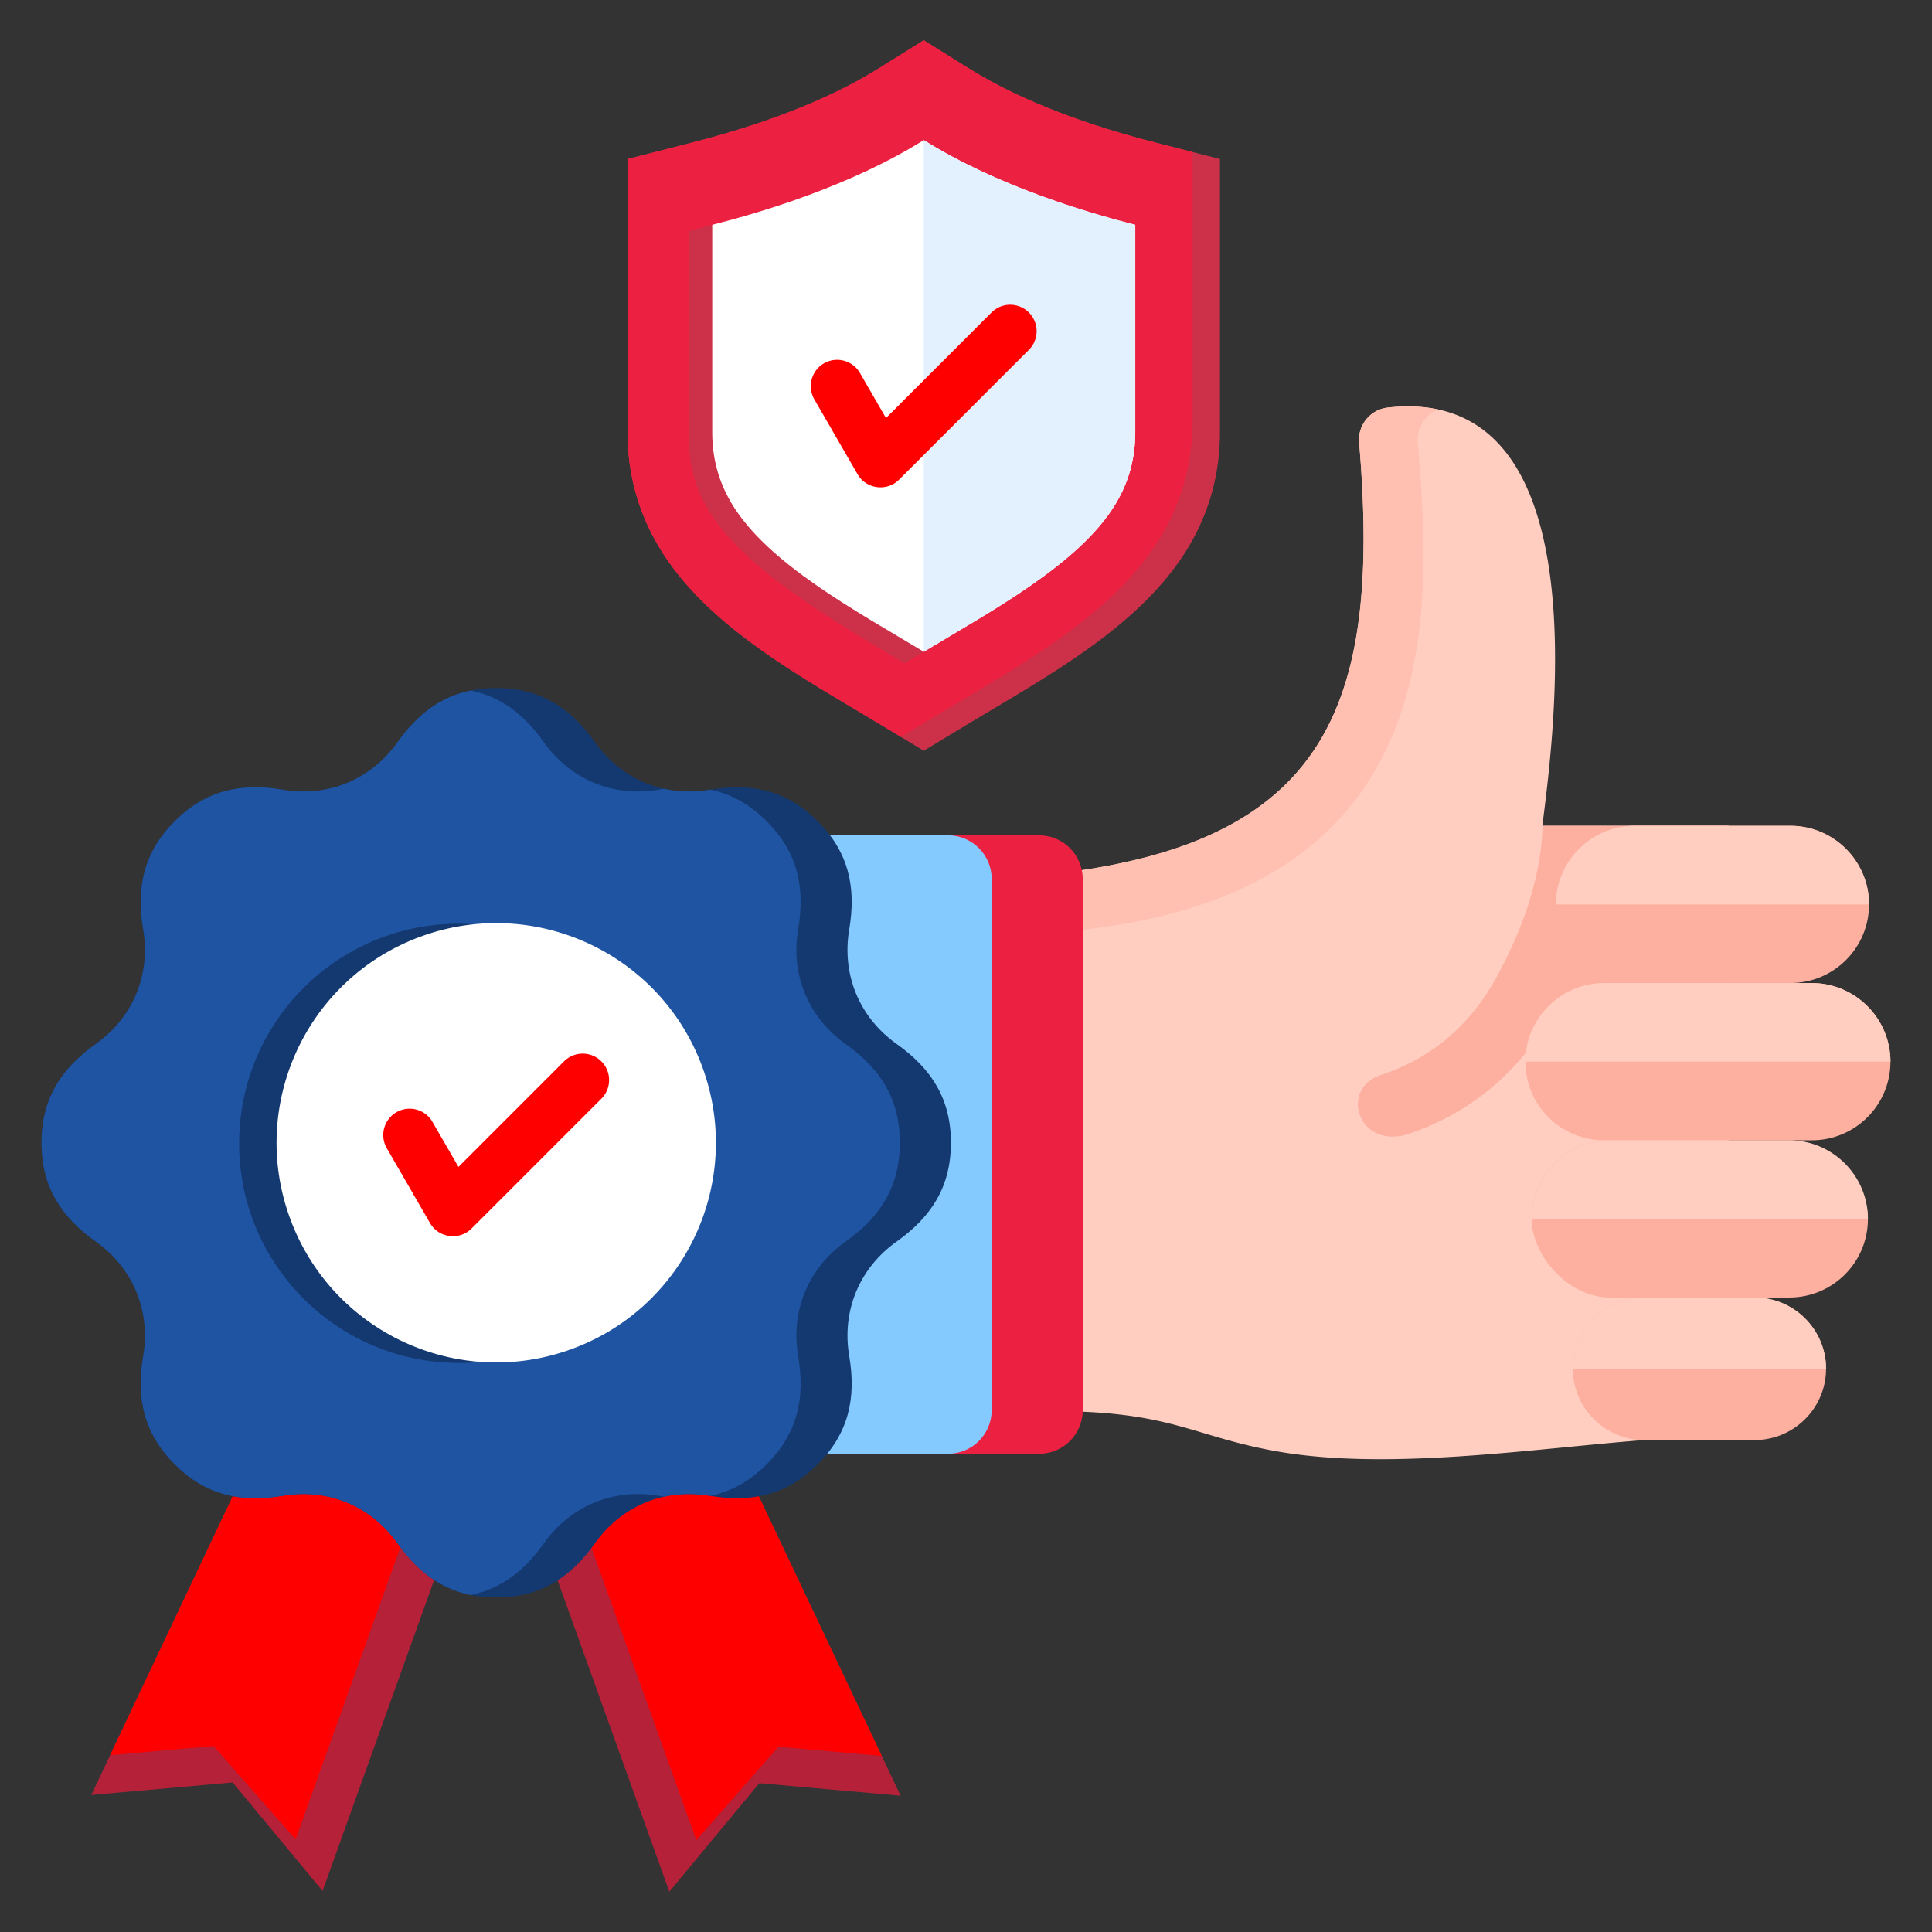 <svg xmlns="http://www.w3.org/2000/svg" version="1.1" xmlns:xlink="http://www.w3.org/1999/xlink" width="512" height="512" x="0" y="0" viewBox="0 0 512 512" style="enable-background:new 0 0 512 512" xml:space="preserve" class=""><rect x="0" y="0" width="512" height="512" fill="#333333" stroke="none"/><g><path fill="#ffcec0" fill-rule="evenodd" d="M408.732 218.843h49.357V379.53l-22.389 2.095c-30.249 2.372-68.409 8.261-97.946 2.883-21.921-3.992-27.549-10.55-58.898-10.55-.909 0-7.035-.029-12.37-.037V232.722c83.516-5.447 99.904-41.796 93.698-115.471a8.572 8.572 0 0 1 7.579-9.232c56.031-6.298 44.43 83.951 40.97 110.823z" opacity="1" data-original="#ffcec0" class=""></path><path fill="#ffc0b1" fill-rule="evenodd" d="M266.485 247.652v-14.93c83.516-5.447 99.904-41.796 93.698-115.47a8.571 8.571 0 0 1 7.58-9.232c4.994-.561 9.441-.343 13.414.516-3.473 1.335-5.787 4.844-5.461 8.716 4.048 48.071 8.724 128.187-109.23 130.4z" opacity="1" data-original="#ffc0b1" class=""></path><path fill="#fdb0a0" fill-rule="evenodd" d="M458.089 218.843c-.581 16.804-4.504 48.389-46.178 48.787-8.128 14.893-20.723 26.981-39.293 33.093-12.927 3.464-17.502-12.267-6.781-15.796 14.516-4.778 24.369-14.24 30.733-25.901 6.693-12.265 11.716-25.668 12.271-40.184h49.249z" opacity="1" data-original="#fdb0a0" class=""></path><path fill="#fdb0a0" d="M433.158 218.843h41.329c11.5 0 20.836 9.336 20.836 20.836 0 11.5-9.336 20.836-20.835 20.836h-41.33c-11.499 0-20.835-9.336-20.835-20.835 0-11.5 9.336-20.836 20.836-20.836z" opacity="1" data-original="#fdb0a0" class=""></path><path fill="#ffcec0" fill-rule="evenodd" d="M433.158 218.843h41.329c11.46 0 20.836 9.376 20.836 20.836h-83.001c0-11.46 9.376-20.836 20.836-20.836z" opacity="1" data-original="#ffcec0" class=""></path><path fill="#ec2141" d="M219.471 221.367h55.892c6.387 0 11.572 5.185 11.572 11.572v140.763c0 6.387-5.185 11.572-11.572 11.572h-55.892c-6.387 0-11.573-5.186-11.573-11.573V232.939c0-6.387 5.185-11.572 11.572-11.572z" opacity="1" data-original="#4eb1fc" class=""></path><path fill="#85caff" d="M219.471 221.367h31.766c6.387 0 11.572 5.185 11.572 11.572v140.762c0 6.387-5.186 11.573-11.573 11.573h-31.765c-6.387 0-11.572-5.185-11.572-11.572V232.94c0-6.387 5.185-11.572 11.572-11.572z" opacity="1" data-original="#85caff" class=""></path><path fill="#fdb0a0" d="M425.073 260.515h55.087c11.499 0 20.835 9.336 20.835 20.835 0 11.5-9.336 20.836-20.835 20.836h-55.087c-11.499 0-20.835-9.336-20.835-20.835 0-11.5 9.336-20.836 20.836-20.836z" opacity="1" data-original="#fdb0a0" class=""></path><path fill="#ffcec0" fill-rule="evenodd" d="M425.073 260.515h55.086c11.461 0 20.836 9.376 20.836 20.836h-96.758c0-11.46 9.376-20.836 20.836-20.836z" opacity="1" data-original="#ffcec0" class=""></path><rect width="89.122" height="41.671" x="405.901" y="302.186" fill="#fdb0a0" rx="20.835" opacity="1" data-original="#fdb0a0" class=""></rect><g fill-rule="evenodd"><path fill="#ffcec0" d="M426.736 302.186h47.452c11.459 0 20.835 9.376 20.835 20.836h-89.122c0-11.46 9.376-20.836 20.835-20.836z" opacity="1" data-original="#ffcec0" class=""></path><path fill="#fdb0a0" d="M435.7 343.858h29.344c10.386 0 18.883 8.497 18.883 18.884 0 10.386-8.497 18.883-18.883 18.883H435.7c-10.386 0-18.884-8.497-18.884-18.883s8.498-18.884 18.884-18.884z" opacity="1" data-original="#fdb0a0" class=""></path><path fill="#ffcec0" d="M435.7 343.858h29.344c10.386 0 18.883 8.497 18.883 18.884h-67.111c0-10.386 8.497-18.884 18.884-18.884z" opacity="1" data-original="#ffcec0" class=""></path><path fill="#cd314a" d="M256.692 18.092c14.724 9.193 32.934 15.459 49.716 19.742l16.896 4.312v72.41c0 10.823-2.722 20.959-8.253 30.271-12.59 21.199-38.025 34.643-58.634 47.103l-11.613 7.02-11.613-7.02c-20.61-12.46-46.044-25.904-58.634-47.103-5.53-9.312-8.253-19.448-8.253-30.271v-72.41l16.896-4.312c16.782-4.283 34.992-10.549 49.717-19.742l11.888-7.422 11.888 7.422z" opacity="1" data-original="#2a92fa" class=""></path><path fill="#ec2141" d="M256.692 18.092c14.724 9.194 32.934 15.459 49.716 19.742l9.634 2.459v71.358c0 10.823-2.722 20.959-8.253 30.271-12.59 21.199-38.025 34.643-58.634 47.103l-10.385 6.278-5.58-3.373c-20.61-12.46-46.044-25.904-58.634-47.103-5.53-9.312-8.253-19.448-8.253-30.271v-72.41l16.896-4.312c16.782-4.283 34.992-10.548 49.717-19.742l11.888-7.422z" opacity="1" data-original="#4eb1fc" class=""></path><path fill="#cd314a" d="M188.75 59.583a284.115 284.115 0 0 1-6.197 1.656v54.972c0 6.803 1.631 12.959 5.106 18.81 9.52 16.029 34.301 30.061 52.012 40.769a788.388 788.388 0 0 1 5.132-3.068l3.09-2.509-59.144-110.628z" opacity="1" data-original="#2a92fa" class=""></path><path fill="#ffffff" d="M244.804 37.132c-19.588 12.23-43.305 19.198-56.054 22.451v54.972c0 6.803 1.631 12.959 5.106 18.809 9.52 16.029 33.236 28.648 50.948 39.356 17.712-10.708 41.428-23.327 50.948-39.356 3.475-5.851 5.106-12.007 5.106-18.809V59.583c-12.749-3.254-36.466-10.222-56.054-22.451z" opacity="1" data-original="#ffffff" class=""></path><path fill="#e3f1ff" d="M244.804 172.721c17.712-10.708 41.428-23.327 50.948-39.356 3.475-5.851 5.106-12.007 5.106-18.809V59.583c-12.749-3.254-36.466-10.222-56.054-22.451z" opacity="1" data-original="#e3f1ff" class=""></path><path fill="#ff0000" d="M215.763 105.762a6.984 6.984 0 0 1 12.086-7l6.944 12.027 28.06-28.059a7 7 0 0 1 9.898 9.898l-34.498 34.497c-3.21 3.206-8.691 2.522-10.992-1.449z" opacity="1" data-original="#43f043" class=""></path><path fill="#b42138" d="m185.792 364.24 52.882 111.651-37.46-3.327-23.839 28.766-41.711-116.288z" opacity="1" data-original="#2dd62d" class=""></path><path fill="#ff0000" d="m185.792 364.24 47.884 101.097-27.403-2.433-21.738 24.752-38.369-106.972z" opacity="1" data-original="#43f043" class=""></path><path fill="#b42138" d="M77.07 364.042 24.188 475.693l37.46-3.327 23.839 28.766 41.711-116.287z" opacity="1" data-original="#2dd62d" class=""></path><path fill="#ff0000" d="M77.07 364.042 29.186 465.139l27.403-2.433 21.738 24.752 38.369-106.972z" opacity="1" data-original="#43f043" class=""></path><path fill="#143970" d="M105.336 196.705c-7.039 9.911-18.393 14.614-30.379 12.583-11.142-1.889-20.46.147-28.659 8.347-8.202 8.202-10.234 17.514-8.348 28.66 2.03 11.985-2.672 23.339-12.583 30.378-9.215 6.545-14.363 14.57-14.363 26.168s5.148 19.623 14.363 26.168c9.911 7.039 14.614 18.393 12.583 30.378-1.889 11.142.148 20.46 8.347 28.659 8.202 8.202 17.514 10.234 28.66 8.348 11.985-2.03 23.339 2.672 30.379 12.583 6.545 9.215 14.57 14.363 26.168 14.363s19.623-5.148 26.168-14.363c7.039-9.911 18.393-14.614 30.379-12.583 11.142 1.889 20.46-.148 28.659-8.347 8.202-8.202 10.234-17.514 8.348-28.66-2.03-11.985 2.672-23.339 12.583-30.378 9.215-6.545 14.363-14.57 14.363-26.168s-5.148-19.623-14.363-26.168c-9.911-7.039-14.614-18.393-12.584-30.378 1.89-11.142-.147-20.46-8.347-28.659-8.202-8.202-17.515-10.234-28.66-8.348-11.985 2.031-23.339-2.672-30.379-12.583-6.545-9.215-14.57-14.363-26.168-14.363s-19.623 5.148-26.168 14.363z" opacity="1" data-original="#f9ac00" class=""></path><path fill="#1f54a3" d="M105.336 196.704c-7.039 9.911-18.393 14.614-30.379 12.584-11.142-1.89-20.46.147-28.659 8.347-8.203 8.202-10.234 17.515-8.348 28.659 2.03 11.985-2.673 23.34-12.583 30.379-9.215 6.545-14.363 14.57-14.363 26.168s5.149 19.623 14.363 26.168c9.91 7.039 14.614 18.393 12.584 30.379-1.89 11.142.147 20.46 8.347 28.659 8.202 8.203 17.515 10.234 28.66 8.348 11.985-2.031 23.34 2.672 30.379 12.583 5.189 7.305 11.308 12.054 19.399 13.709 8.091-1.655 14.21-6.404 19.399-13.709 7.039-9.91 18.393-14.614 30.378-12.584.514.087 1.025.166 1.531.236 3.828-.836 7.88-.935 12.008-.236l.156.025c5.422-1.117 10.369-3.777 14.964-8.372 8.203-8.201 10.234-17.514 8.348-28.659-2.031-11.985 2.672-23.34 12.583-30.379 9.215-6.545 14.363-14.57 14.363-26.168s-5.148-19.623-14.363-26.168c-9.91-7.039-14.614-18.393-12.583-30.379 1.889-11.142-.147-20.46-8.347-28.659-4.597-4.598-9.544-7.256-14.967-8.373l-.154.025c-4.127.699-8.18.6-12.007-.236-.507.07-1.017.149-1.532.236-11.985 2.03-23.339-2.672-30.378-12.583-5.189-7.305-11.308-12.054-19.399-13.709-8.091 1.655-14.21 6.404-19.399 13.709z" opacity="1" data-original="#fcdb35" class=""></path></g><circle cx="121.479" cy="302.949" r="58.201" fill="#143970" transform="rotate(-87.14 121.548 302.92)" opacity="1" data-original="#f9ac00" class=""></circle><circle cx="131.505" cy="302.841" r="58.201" fill="#ffffff" transform="rotate(-20.17 131.532 302.842)" opacity="1" data-original="#ffffff" class=""></circle><path fill="#ff0000" fill-rule="evenodd" d="M102.464 304.218a6.984 6.984 0 0 1 12.086-7l6.944 12.027 28.06-28.059a7 7 0 0 1 9.898 9.898l-34.498 34.497c-3.21 3.206-8.692 2.522-10.992-1.449z" opacity="1" data-original="#43f043" class=""></path></g></svg>